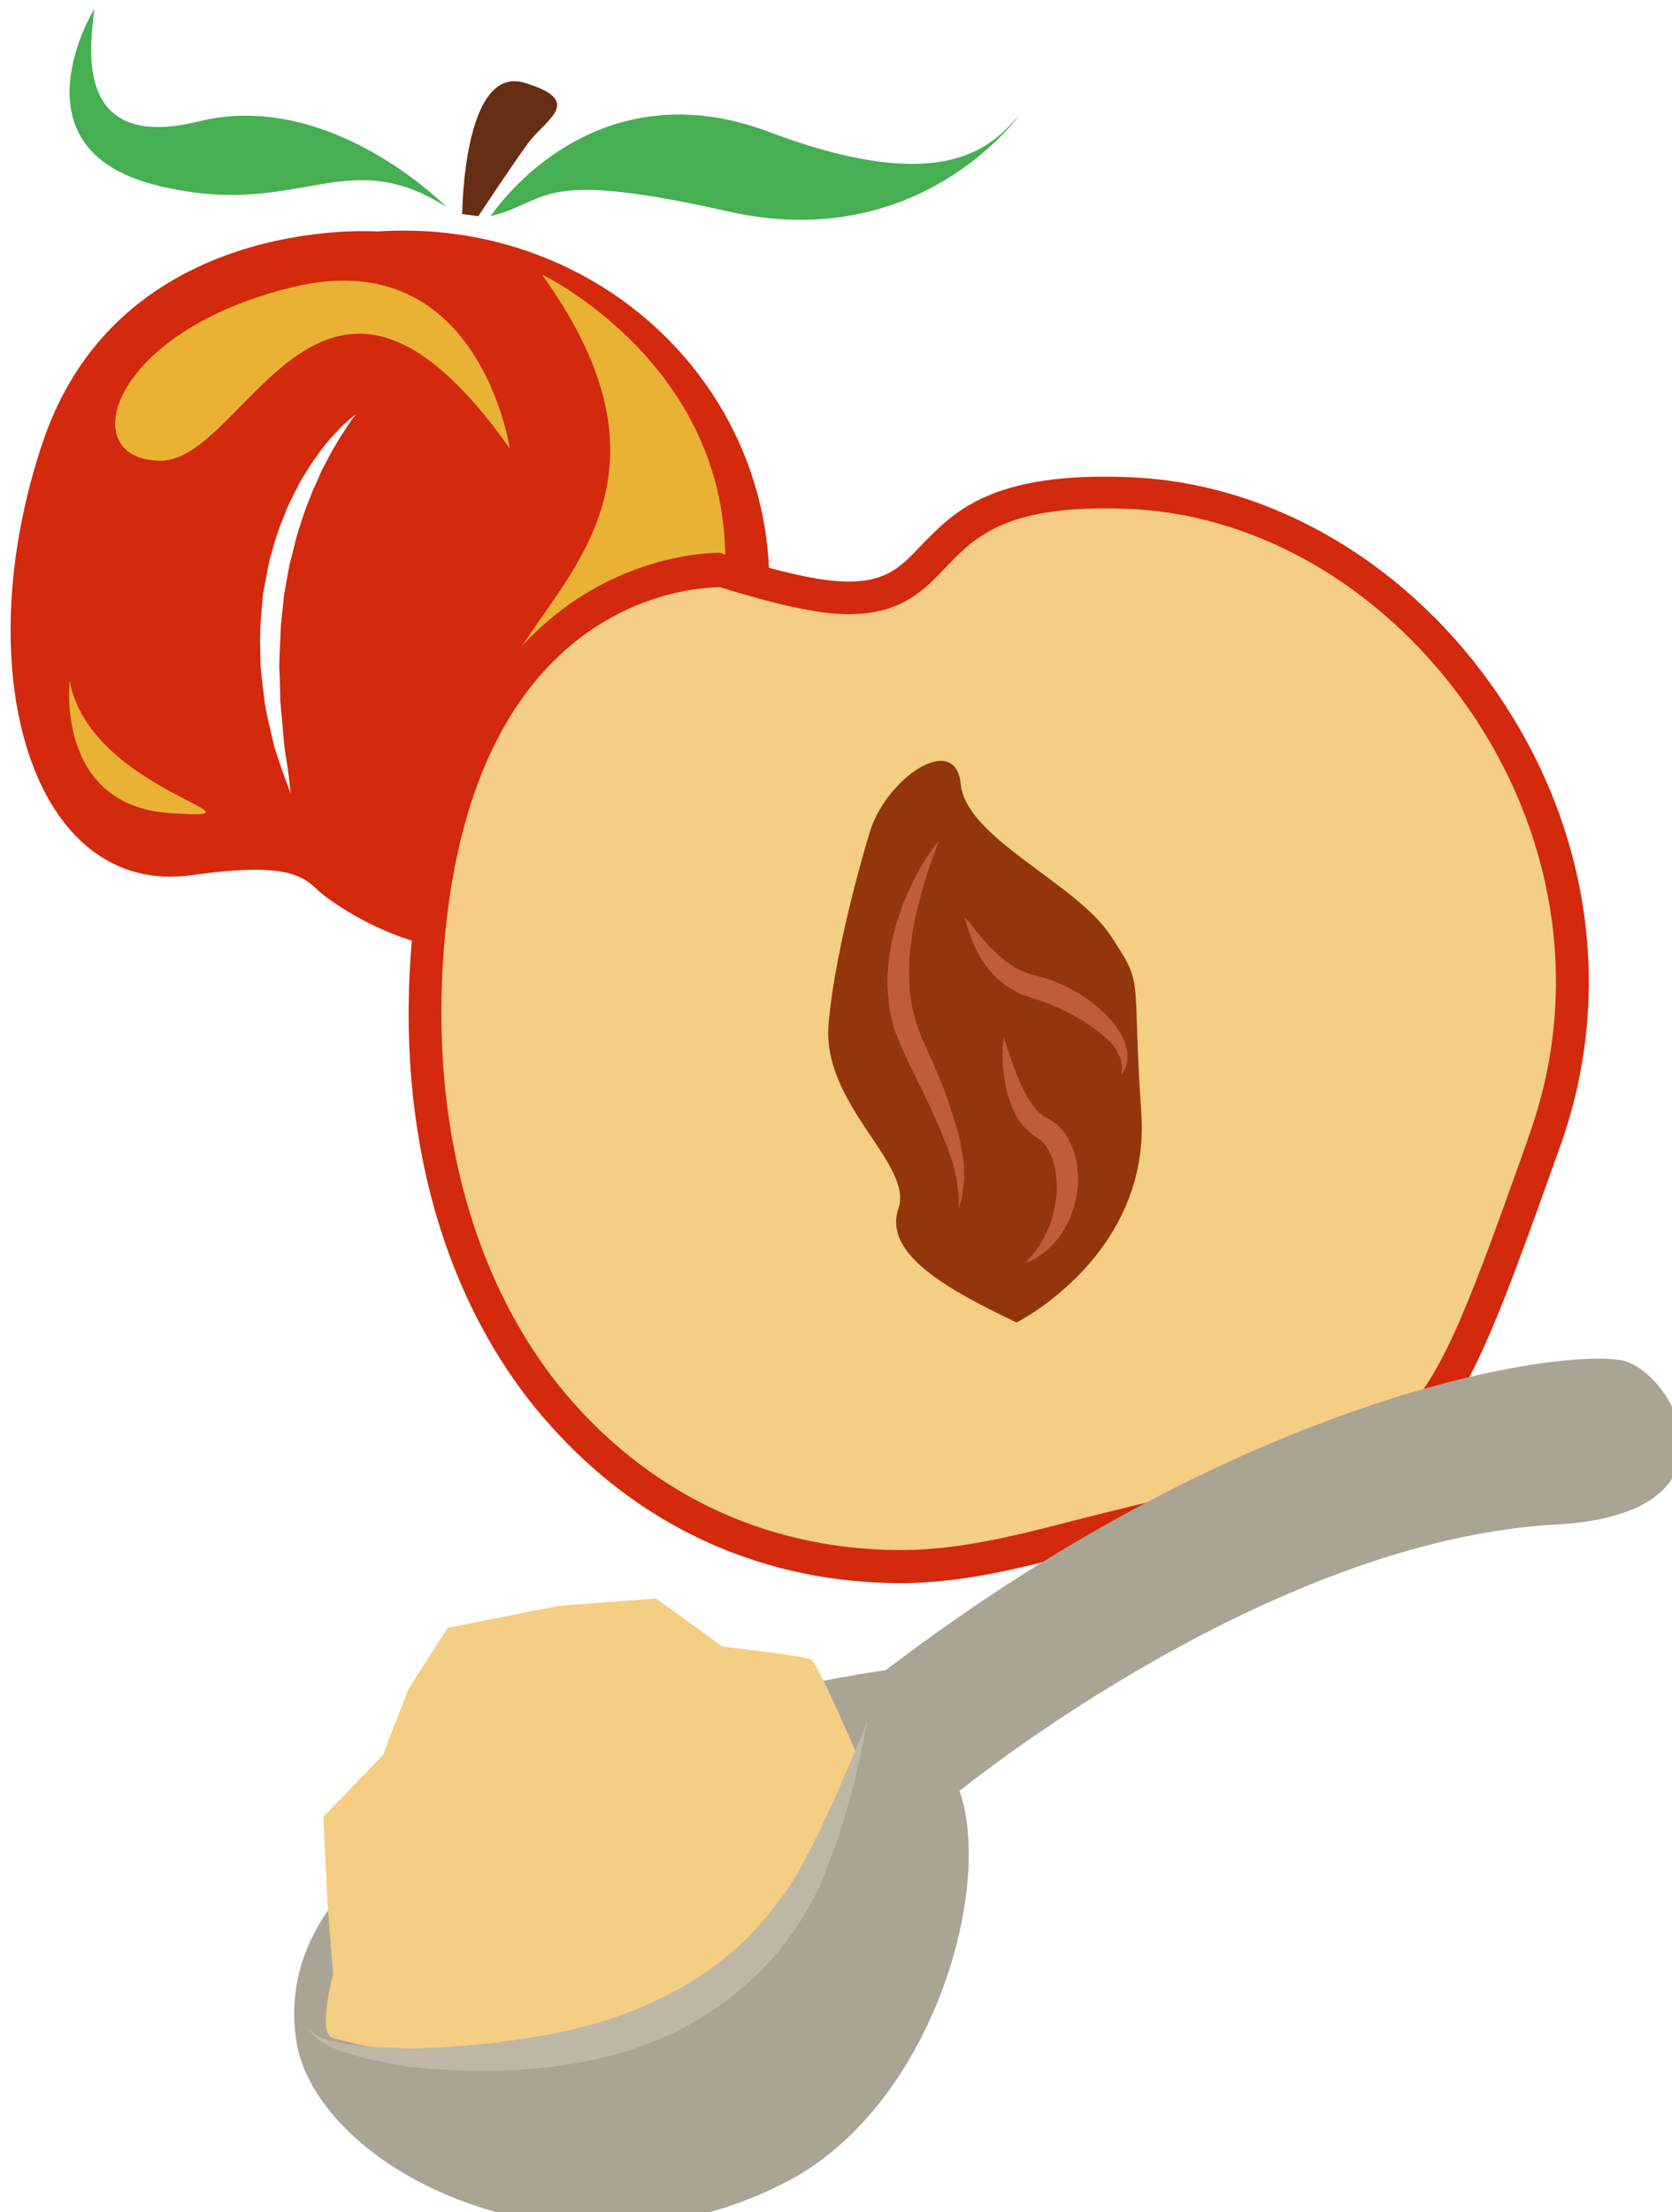 <?xml version="1.0" encoding="UTF-8" standalone="no"?>
<!-- Created with Inkscape (http://www.inkscape.org/) -->

<svg
   xmlns:dc="http://purl.org/dc/elements/1.1/"
   xmlns:cc="http://creativecommons.org/ns#"
   xmlns:rdf="http://www.w3.org/1999/02/22-rdf-syntax-ns#"
   xmlns:svg="http://www.w3.org/2000/svg"
   xmlns="http://www.w3.org/2000/svg"
   xmlns:sodipodi="http://sodipodi.sourceforge.net/DTD/sodipodi-0.dtd"
   xmlns:inkscape="http://www.inkscape.org/namespaces/inkscape"
   width="882.692mm"
   height="1167.275mm"
   viewBox="0 0 882.692 1167.275"
   version="1.1"
   id="svg8"
   inkscape:version="0.92.4 (5da689c313, 2019-01-14)"
   sodipodi:docname="5171.svg">
  <defs
     id="defs2">
    <style
       type="text/css"
       id="style2"><![CDATA[
    .fil5 {fill:#45AF51;fill-rule:nonzero}
    .fil4 {fill:#662E12;fill-rule:nonzero}
    .fil2 {fill:#93360C;fill-rule:nonzero}
    .fil9 {fill:#AAA494;fill-rule:nonzero}
    .fil3 {fill:#BF5D36;fill-rule:nonzero}
    .fil11 {fill:#BFB7A5;fill-rule:nonzero}
    .fil1 {fill:#CC5E21;fill-rule:nonzero}
    .fil8 {fill:#D8D8D8;fill-rule:nonzero}
    .fil10 {fill:#E5E1DA;fill-rule:nonzero}
    .fil7 {fill:#E6E6E6;fill-rule:nonzero}
    .fil0 {fill:#EAB234;fill-rule:nonzero}
    .fil6 {fill:#F4F2F2;fill-rule:nonzero}
    .fil12 {fill:white;fill-rule:nonzero}
   ]]></style>
    <style
       type="text/css"
       id="style2-6"><![CDATA[
    .fil3 {fill:#628C2C;fill-rule:nonzero}
    .fil0 {fill:#7CD6E0;fill-rule:nonzero}
    .fil2 {fill:#BC0F41;fill-rule:nonzero}
    .fil1 {fill:#E04661;fill-rule:nonzero}
   ]]></style>
    <style
       type="text/css"
       id="style2-7"><![CDATA[
    .str0 {stroke:white;stroke-width:70.56}
    .fil1 {fill:#5D6608;fill-rule:nonzero}
    .fil4 {fill:#7A1111;fill-rule:nonzero}
    .fil2 {fill:#A51C1C;fill-rule:nonzero}
    .fil5 {fill:#AF5941;fill-rule:nonzero}
    .fil6 {fill:#BA1313;fill-rule:nonzero}
    .fil3 {fill:#BC664B;fill-rule:nonzero}
    .fil7 {fill:#BF3D3D;fill-rule:nonzero}
    .fil0 {fill:white;fill-rule:nonzero}
   ]]></style>
    <style
       type="text/css"
       id="style2-2"><![CDATA[
    .str0 {stroke:white;stroke-width:70.56}
    .fil1 {fill:#5D6608;fill-rule:nonzero}
    .fil2 {fill:#750404;fill-rule:nonzero}
    .fil3 {fill:#8C2626;fill-rule:nonzero}
    .fil0 {fill:white;fill-rule:nonzero}
   ]]></style>
    <style
       type="text/css"
       id="style2-0"><![CDATA[
    .fil3 {fill:#628C2C;fill-rule:nonzero}
    .fil0 {fill:#7CD6E0;fill-rule:nonzero}
    .fil2 {fill:#BC0F41;fill-rule:nonzero}
    .fil1 {fill:#E04661;fill-rule:nonzero}
   ]]></style>
    <style
       type="text/css"
       id="style2-8"><![CDATA[
    .fil1 {fill:#281710;fill-rule:nonzero}
    .fil5 {fill:#2B1803;fill-rule:nonzero}
    .fil0 {fill:#8E2014;fill-rule:nonzero}
    .fil2 {fill:#AA2F26;fill-rule:nonzero}
    .fil4 {fill:#AF610B;fill-rule:nonzero}
    .fil3 {fill:#E38106;fill-rule:nonzero}
   ]]></style>
    <style
       type="text/css"
       id="style2-23"><![CDATA[
    .fil5 {fill:#45AF51;fill-rule:nonzero}
    .fil4 {fill:#662E12;fill-rule:nonzero}
    .fil2 {fill:#93360C;fill-rule:nonzero}
    .fil3 {fill:#BF5D36;fill-rule:nonzero}
    .fil1 {fill:#D3290D;fill-rule:nonzero}
    .fil6 {fill:#EAB234;fill-rule:nonzero}
    .fil0 {fill:#F4CE82;fill-rule:nonzero}
   ]]></style>
  </defs>
  <sodipodi:namedview
     id="base"
     pagecolor="#ffffff"
     bordercolor="#666666"
     borderopacity="1.0"
     inkscape:pageopacity="0.0"
     inkscape:pageshadow="2"
     inkscape:zoom="0.12374369"
     inkscape:cx="-1037.2571"
     inkscape:cy="1318.0805"
     inkscape:document-units="mm"
     inkscape:current-layer="layer1"
     showgrid="false"
     inkscape:window-width="1920"
     inkscape:window-height="1051"
     inkscape:window-x="-9"
     inkscape:window-y="-9"
     inkscape:window-maximized="1" />
  <g
     inkscape:label="Vrstva 1"
     inkscape:groupmode="layer"
     id="layer1"
     transform="translate(383.187,1178.559)">
    <g
       transform="matrix(0.265,0,0,0.265,-3936.95,-4237.426)"
       id="Vrstva_x0020_1-1">
      <path
         d="m 14114.323,12374.686 c -3.677,4.202 -7.879,11.556 -14.182,20.485 -5.778,9.455 -13.656,20.485 -21.01,33.616 -7.879,12.606 -15.758,27.839 -24.162,44.122 -4.727,8.404 -7.878,17.333 -12.08,26.262 -3.677,8.929 -8.93,17.859 -12.081,27.839 -4.202,9.979 -7.879,19.959 -12.081,30.464 -3.677,10.505 -6.828,21.01 -10.505,32.041 -7.879,21.535 -12.081,44.646 -18.384,67.757 -3.677,11.556 -4.727,23.636 -7.353,35.717 -2.101,12.081 -4.202,23.637 -6.303,35.717 -2.101,24.687 -5.778,48.849 -6.829,72.485 -0.525,24.162 -2.626,47.798 -2.626,70.909 1.576,23.111 1.576,45.172 2.101,66.707 1.576,21.01 4.202,40.97 5.253,59.354 1.575,18.909 3.151,35.717 5.777,50.949 2.627,14.707 4.202,27.839 5.778,38.869 2.626,22.06 3.677,34.666 3.677,34.666 0,0 -4.202,-11.555 -12.081,-32.565 -3.677,-10.505 -8.404,-23.111 -13.131,-37.818 -2.101,-7.354 -5.253,-14.707 -7.354,-23.111 -2.101,-8.93 -4.202,-17.334 -6.303,-26.788 -4.202,-18.384 -9.454,-38.869 -12.606,-60.404 -2.626,-21.536 -5.778,-44.647 -7.879,-68.283 -1.575,-12.081 -0.525,-24.162 -1.05,-36.768 -0.525,-12.606 -0.525,-24.687 0,-37.293 0.525,-25.212 3.677,-50.949 5.778,-76.686 2.626,-12.606 5.252,-25.213 7.353,-37.819 2.627,-12.606 4.202,-25.212 8.404,-37.292 6.829,-24.687 13.657,-48.324 23.111,-70.909 4.728,-11.031 8.404,-22.061 13.657,-32.566 5.252,-10.505 9.98,-20.485 15.232,-30.465 4.728,-9.98 10.505,-18.909 15.758,-27.838 5.778,-8.929 10.505,-17.333 16.283,-25.212 5.777,-7.879 11.03,-15.233 15.757,-22.061 5.253,-7.353 11.03,-13.131 15.758,-19.434 9.98,-12.081 19.959,-21.535 27.313,-29.414 16.283,-15.233 26.788,-22.586 26.788,-22.586 0,0 -2.101,2.626 -5.778,7.353 z m 47.798,-370.828 c 0,0 -512.646,-37.292 -666.545,419.677 -153.899,456.444 -21.01,907.636 298.343,861.939 195.394,-27.839 222.182,4.727 253.172,33.09 30.99,27.839 464.848,358.748 786.302,-214.828 321.454,-573.05 -111.879,-1137.17 -671.272,-1099.878 z"
         style="fill:#d3290d;fill-rule:nonzero;stroke-width:0.525"
         id="path19-6"
         class="fil1"
         inkscape:connector-curvature="0" />
      <path
         d="m 14331.252,11969.192 c 0,0 1.576,-297.293 123.434,-261.576 122.384,36.243 42.546,73.01 7.879,120.283 -34.141,46.747 -99.273,145.495 -99.273,145.495 z"
         style="fill:#662e12;fill-rule:nonzero;stroke-width:0.525"
         id="path21-1"
         class="fil4"
         inkscape:connector-curvature="0" />
      <path
         d="m 14387.979,11973.394 c 0,0 196.445,-303.071 555.192,-167.556 358.747,134.99 448.565,21.011 498.989,-35.191 0,0 -196.969,279.959 -580.929,193.292 -383.434,-86.141 -352.444,-21.01 -473.252,9.455 z"
         style="fill:#45af51;fill-rule:nonzero;stroke-width:0.525"
         id="path23-7"
         class="fil5"
         inkscape:connector-curvature="0" />
      <path
         d="m 14299.737,11955.01 c 0,0 -231.111,-235.838 -494.262,-170.182 -263.677,65.132 -209.576,-177.01 -207.475,-223.757 0,0 -168.081,274.707 118.707,349.293 286.788,74.585 377.656,-86.142 583.03,44.646 z"
         style="fill:#45af51;fill-rule:nonzero;stroke-width:0.525"
         id="path25-4"
         class="fil5"
         inkscape:connector-curvature="0" />
      <path
         d="m 14489.878,12089.475 c 0,0 385.535,183.838 364.525,599.312 -21.01,414.949 -264.202,611.394 -428.606,364.525 -164.403,-247.394 465.374,-408.121 64.081,-963.837 z"
         style="fill:#eab234;fill-rule:nonzero;stroke-width:0.525"
         id="path27-2"
         class="fil6"
         inkscape:connector-curvature="0" />
      <path
         d="m 14425.797,12435.616 c 0,0 -59.878,-409.697 -430.181,-321.455 -369.778,88.243 -438.586,346.142 -265.252,346.142 172.808,0 322.504,-552.04 695.433,-24.687 z"
         style="fill:#eab234;fill-rule:nonzero;stroke-width:0.525"
         id="path29-5"
         class="fil6"
         inkscape:connector-curvature="0" />
      <path
         d="m 13549.152,12898.888 c 0,0 -28.889,247.919 199.595,263.151 228.485,14.707 -158.1,-40.969 -199.595,-263.151 z"
         style="fill:#eab234;fill-rule:nonzero;stroke-width:0.525"
         id="path31-6"
         class="fil6"
         inkscape:connector-curvature="0" />
      <path
         d="m 14849.019,12674.176 c 0,0 -536.581,-20.388 -588.479,776.606 -51.897,796.994 483.757,1350.256 1233.488,1161.202 784.019,-197.395 725.635,-48.191 994.389,-798.848 221.49,-619.987 -263.194,-1263.143 -823.87,-1289.091 -560.676,-25.949 -242.805,327.138 -815.528,150.131 z"
         style="fill:#f4ce82;fill-rule:nonzero;stroke-width:0.927"
         id="path7-8"
         class="fil0"
         inkscape:connector-curvature="0" />
      <path
         d="m 14844.385,12712.172 c -68.579,0.927 -505.072,32.436 -551.409,743.243 -23.168,361.428 75.066,684.859 277.095,899.862 164.959,176.08 384.596,274.315 635.741,274.315 v 0 c 90.821,0 185.348,-18.535 280.802,-42.63 129.743,-33.363 238.171,-60.238 325.285,-78.773 427.225,-92.674 427.225,-94.527 639.448,-688.566 l 5.561,-16.681 c 99.161,-276.168 58.384,-581.064 -111.209,-834.99 -164.959,-245.586 -419.812,-399.424 -683.005,-411.472 -247.439,-11.121 -309.53,55.605 -366.988,114.916 -42.63,44.483 -87.113,94.527 -194.615,94.527 v 0 c -63.945,0 -147.351,-20.388 -256.706,-53.751 z m 361.427,1983.218 v 0 c -269.68,0 -505.998,-106.575 -683.005,-296.556 -215.003,-227.977 -319.724,-567.163 -294.702,-946.199 50.97,-784.946 559.749,-809.041 617.207,-809.041 l 13.901,5.56 c 104.721,32.436 184.42,51.897 241.878,51.897 v 0 c 79.7,0 108.428,-34.289 147.351,-75.065 62.092,-63.019 138.084,-145.498 417.959,-132.524 282.655,12.974 556.969,176.08 733.049,439.274 181.641,270.607 225.197,595.892 119.549,891.521 l -5.56,15.754 c -220.564,616.281 -225.197,628.328 -687.639,729.343 -87.114,18.534 -194.615,48.19 -323.432,80.626 -101.014,25.949 -200.175,45.41 -296.556,45.41 z"
         style="fill:#d3290d;fill-rule:nonzero;stroke-width:0.927"
         id="path9"
         class="fil1"
         inkscape:connector-curvature="0" />
      <path
         d="m 15141.868,13204.27 c 0,0 -65.799,213.149 -80.627,375.328 -15.754,162.179 169.593,280.802 139.011,369.768 -30.582,89.894 95.454,160.326 235.391,227.051 0,0 268.754,-134.377 248.366,-418.885 -19.462,-284.509 7.414,-247.439 -62.092,-353.087 -70.432,-104.721 -287.288,-192.761 -297.482,-300.263 -11.121,-107.501 -152.912,-8.341 -182.567,100.088 z"
         style="fill:#93360c;fill-rule:nonzero;stroke-width:0.927"
         id="path11"
         class="fil2"
         inkscape:connector-curvature="0" />
      <path
         d="m 15281.805,13216.317 c 0,0 -19.462,44.484 -37.996,113.062 -4.634,17.608 -9.268,36.143 -12.975,55.604 -1.853,10.195 -3.707,20.389 -4.633,30.583 -1.854,11.121 -2.781,21.315 -3.707,32.436 0,10.194 -0.927,21.315 -0.927,32.435 0,11.121 0.927,22.242 0.927,33.363 1.853,11.121 2.78,21.315 4.633,32.436 l 8.341,32.436 11.121,31.509 c 5.56,10.194 10.194,21.315 14.828,32.435 10.194,21.315 18.534,43.557 27.802,64.872 8.34,21.315 14.828,42.63 21.315,62.091 6.487,20.389 12.047,39.85 14.828,58.385 1.853,9.267 2.78,17.608 4.633,25.949 0.927,9.267 0.927,17.608 0.927,25.021 1.853,14.828 -1.854,28.729 -2.78,38.923 -0.927,11.121 -3.707,18.535 -5.561,24.096 -0.926,5.56 -1.853,8.34 -1.853,8.34 0,0 0,-12.047 -0.927,-32.436 -0.927,-5.56 -1.853,-11.12 -2.78,-17.608 0,-6.487 -0.927,-12.974 -3.707,-19.461 -0.927,-7.414 -2.78,-14.828 -4.634,-22.242 -2.78,-7.414 -5.56,-15.754 -8.34,-24.095 -2.781,-8.341 -6.488,-16.681 -10.194,-25.022 -3.707,-9.267 -6.488,-18.535 -11.121,-27.802 -8.341,-18.535 -17.608,-37.996 -26.876,-58.384 -10.194,-20.389 -20.388,-40.777 -30.582,-62.092 -4.634,-11.121 -10.194,-21.315 -14.828,-32.436 l -14.828,-36.142 -9.267,-37.997 c -0.927,-12.974 -2.78,-25.948 -3.707,-37.996 -0.927,-12.974 -0.927,-25.022 0,-37.069 0.927,-12.975 1.854,-25.022 3.707,-36.143 1.853,-12.048 3.707,-23.169 6.487,-34.289 2.78,-11.121 5.561,-21.315 8.341,-31.509 3.707,-10.195 7.414,-20.389 10.194,-29.656 3.707,-9.267 7.414,-18.535 11.121,-26.875 14.828,-34.29 30.582,-60.238 42.63,-77.846 12.047,-17.608 20.388,-26.876 20.388,-26.876 z"
         style="fill:#bf5d36;fill-rule:nonzero;stroke-width:0.927"
         id="path13"
         class="fil3"
         inkscape:connector-curvature="0" />
      <path
         d="m 15330.922,13369.229 c 0,0 6.487,4.634 14.828,15.754 8.34,10.195 19.461,25.022 34.289,40.777 7.414,7.414 15.755,15.754 24.095,23.168 9.268,8.341 19.462,14.828 29.656,21.315 10.194,5.561 21.315,10.194 34.289,13.901 12.974,2.781 27.802,7.414 43.557,12.975 14.828,6.487 28.729,12.974 41.703,20.388 13.901,7.414 26.875,16.681 37.996,25.949 12.048,9.267 22.242,19.461 31.509,29.655 9.268,10.194 16.681,21.315 22.242,31.509 5.56,11.121 9.267,22.242 11.121,32.436 0.926,10.194 0,19.461 -1.854,25.949 -0.926,7.414 -4.633,11.12 -6.487,14.827 -1.853,2.781 -2.78,4.634 -2.78,4.634 0,0 0,-1.853 0,-5.56 0.927,-3.707 0.927,-8.341 0,-14.828 0,-5.561 -2.78,-12.974 -6.487,-20.388 -3.707,-7.414 -8.341,-14.828 -14.828,-22.242 -7.414,-7.414 -15.755,-14.828 -25.022,-22.242 -9.267,-7.414 -19.461,-13.901 -30.582,-21.315 -11.121,-6.487 -23.169,-12.974 -35.216,-19.461 -12.048,-5.561 -25.022,-11.121 -37.997,-16.681 -12.047,-4.634 -25.948,-8.341 -40.776,-13.901 -15.755,-4.634 -29.656,-13.902 -42.63,-22.242 -25.022,-19.462 -42.63,-42.63 -52.824,-63.018 -11.121,-20.389 -16.681,-38.923 -21.315,-51.898 -1.853,-5.56 -2.78,-11.12 -3.707,-13.901 -1.853,-3.707 -2.78,-5.56 -2.78,-5.56 z"
         style="fill:#bf5d36;fill-rule:nonzero;stroke-width:0.927"
         id="path15"
         class="fil3"
         inkscape:connector-curvature="0" />
      <path
         d="m 15410.621,13608.327 c 0,0 1.854,7.414 6.488,21.315 4.633,13.901 10.194,32.436 19.461,54.678 4.634,11.12 9.267,22.241 15.755,34.289 5.56,11.121 12.974,22.242 21.314,32.436 l 5.561,6.487 7.414,5.56 c 1.853,2.78 4.633,3.707 7.414,4.634 l 10.194,6.487 c 6.487,2.78 16.681,12.048 24.095,20.388 5.56,8.341 11.121,16.682 14.828,25.022 8.34,17.608 12.974,36.143 13.901,53.751 0.927,8.341 1.853,17.608 0.927,25.949 0,9.267 -1.854,17.608 -2.781,25.022 -2.78,16.681 -8.34,32.435 -13.901,46.336 -6.487,12.975 -13.901,25.949 -21.315,36.143 -7.414,10.194 -16.681,18.535 -24.095,25.949 -8.34,6.487 -15.754,11.121 -21.315,15.754 -13.901,6.488 -21.315,10.194 -21.315,10.194 0,0 5.561,-7.413 14.828,-17.608 4.634,-5.56 9.267,-12.974 14.828,-20.388 4.634,-8.34 10.194,-16.681 13.901,-27.802 2.78,-4.634 5.56,-10.194 6.487,-15.754 1.854,-6.488 4.634,-12.048 5.561,-18.535 2.78,-12.048 5.56,-25.022 6.487,-38.923 0.926,-13.901 0,-27.802 -1.854,-41.703 -1.853,-13.901 -5.56,-26.876 -11.121,-38.923 -2.78,-6.487 -6.487,-11.121 -9.267,-15.755 -3.707,-3.707 -4.634,-6.487 -12.974,-12.047 l -9.268,-6.488 c -3.707,-2.78 -8.34,-5.56 -11.121,-9.267 l -10.194,-9.267 -8.34,-11.121 c -10.194,-14.828 -15.755,-29.656 -20.389,-43.557 -5.56,-14.828 -7.413,-27.802 -9.267,-40.776 -4.634,-25.022 -3.707,-45.41 -3.707,-60.238 0.927,-13.901 2.78,-22.242 2.78,-22.242 z"
         style="fill:#bf5d36;fill-rule:nonzero;stroke-width:0.927"
         id="path17"
         class="fil3"
         inkscape:connector-curvature="0" />
    </g>
    <g
       transform="matrix(0.265,0,0,0.265,-2958.649,-3764.553)"
       id="Vrstva_x0020_1">
      <g
         id="_547400224"
         transform="matrix(1.069,0.217,-0.217,1.069,4903.694,-5230.966)">
        <path
           d="m 8329.652,16128.191 c 79.378,227.916 581.579,365.452 934.456,74.662 227.916,-187.834 260.139,-595.725 163.471,-758.41 0,0 457.404,-559.574 969.822,-693.18 340.303,-88.023 163.471,-308.08 66.017,-317.511 -93.524,-7.859 -642.88,172.116 -1211.884,821.285 0,0 -1093.997,382.741 -921.881,873.154 z"
           style="fill:#aaa494;fill-rule:nonzero;stroke-width:0.786"
           id="path45"
           class="fil9"
           inkscape:connector-curvature="0" />
        <path
           d="m 8395.669,16114.045 c 304.15,18.076 771.771,-30.651 833.073,-700.253 0,0 -101.383,-146.181 -114.744,-150.896 -13.361,-3.93 -162.685,9.431 -162.685,9.431 l -136.75,-62.088 -172.116,48.727 -190.192,79.378 -47.941,123.389 -22.006,128.104 -84.093,132.035 39.296,154.04 35.366,124.175 c 0,0 -7.073,113.172 22.792,113.958 z"
           style="fill:#f4ce82;fill-opacity:1;fill-rule:nonzero;stroke-width:0.786"
           id="path47"
           class="fil10"
           inkscape:connector-curvature="0" />
        <path
           d="m 9237.387,15351.704 c 0,0 0,18.862 0,53.443 0,17.29 -0.786,37.724 -1.572,62.873 -0.786,11.789 -1.572,25.15 -2.358,39.296 -0.786,13.361 -2.358,28.293 -3.93,43.226 -2.358,31.436 -9.431,65.231 -14.932,101.383 -0.786,4.715 -2.358,9.431 -2.358,14.147 -1.572,3.929 -3.144,9.431 -3.93,13.36 -3.144,9.431 -5.502,18.862 -8.645,29.079 -7.073,18.862 -13.361,38.51 -22.792,57.372 -34.58,77.806 -94.31,154.826 -172.902,214.556 -78.592,59.729 -165.829,95.096 -245.992,117.887 -79.378,22.792 -153.254,33.795 -216.127,39.296 -30.651,0.786 -58.944,1.572 -84.093,0.786 -24.363,-1.572 -46.369,-3.929 -62.873,-7.859 -8.645,-1.572 -15.718,-5.501 -22.006,-7.073 -6.287,-3.93 -11.789,-6.288 -14.932,-8.645 -7.073,-5.502 -11.003,-9.431 -11.003,-9.431 0,-0.786 14.932,14.146 49.513,14.932 16.504,0.786 36.938,-0.786 61.302,-3.144 23.578,-3.143 51.085,-7.859 80.164,-12.574 59.73,-13.361 128.105,-32.223 202.767,-59.73 74.662,-27.507 152.468,-63.659 223.201,-117.888 70.733,-52.656 126.533,-117.887 162.685,-185.476 10.217,-17.291 17.29,-34.581 25.149,-51.085 3.93,-7.859 7.073,-16.504 10.217,-25.149 1.572,-3.93 3.144,-7.86 4.715,-12.575 1.572,-3.93 2.358,-7.859 3.93,-11.789 9.431,-33.794 19.648,-66.017 25.935,-95.882 3.93,-14.932 7.073,-28.293 10.217,-41.653 3.144,-13.361 5.502,-26.722 7.859,-38.51 5.501,-23.578 9.431,-44.012 12.575,-60.516 7.073,-33.795 10.217,-52.657 10.217,-52.657 z"
           style="fill:#bfb7a5;fill-rule:nonzero;stroke-width:0.786"
           id="path49"
           class="fil11"
           inkscape:connector-curvature="0" />
      </g>
    </g>
  </g>
</svg>

